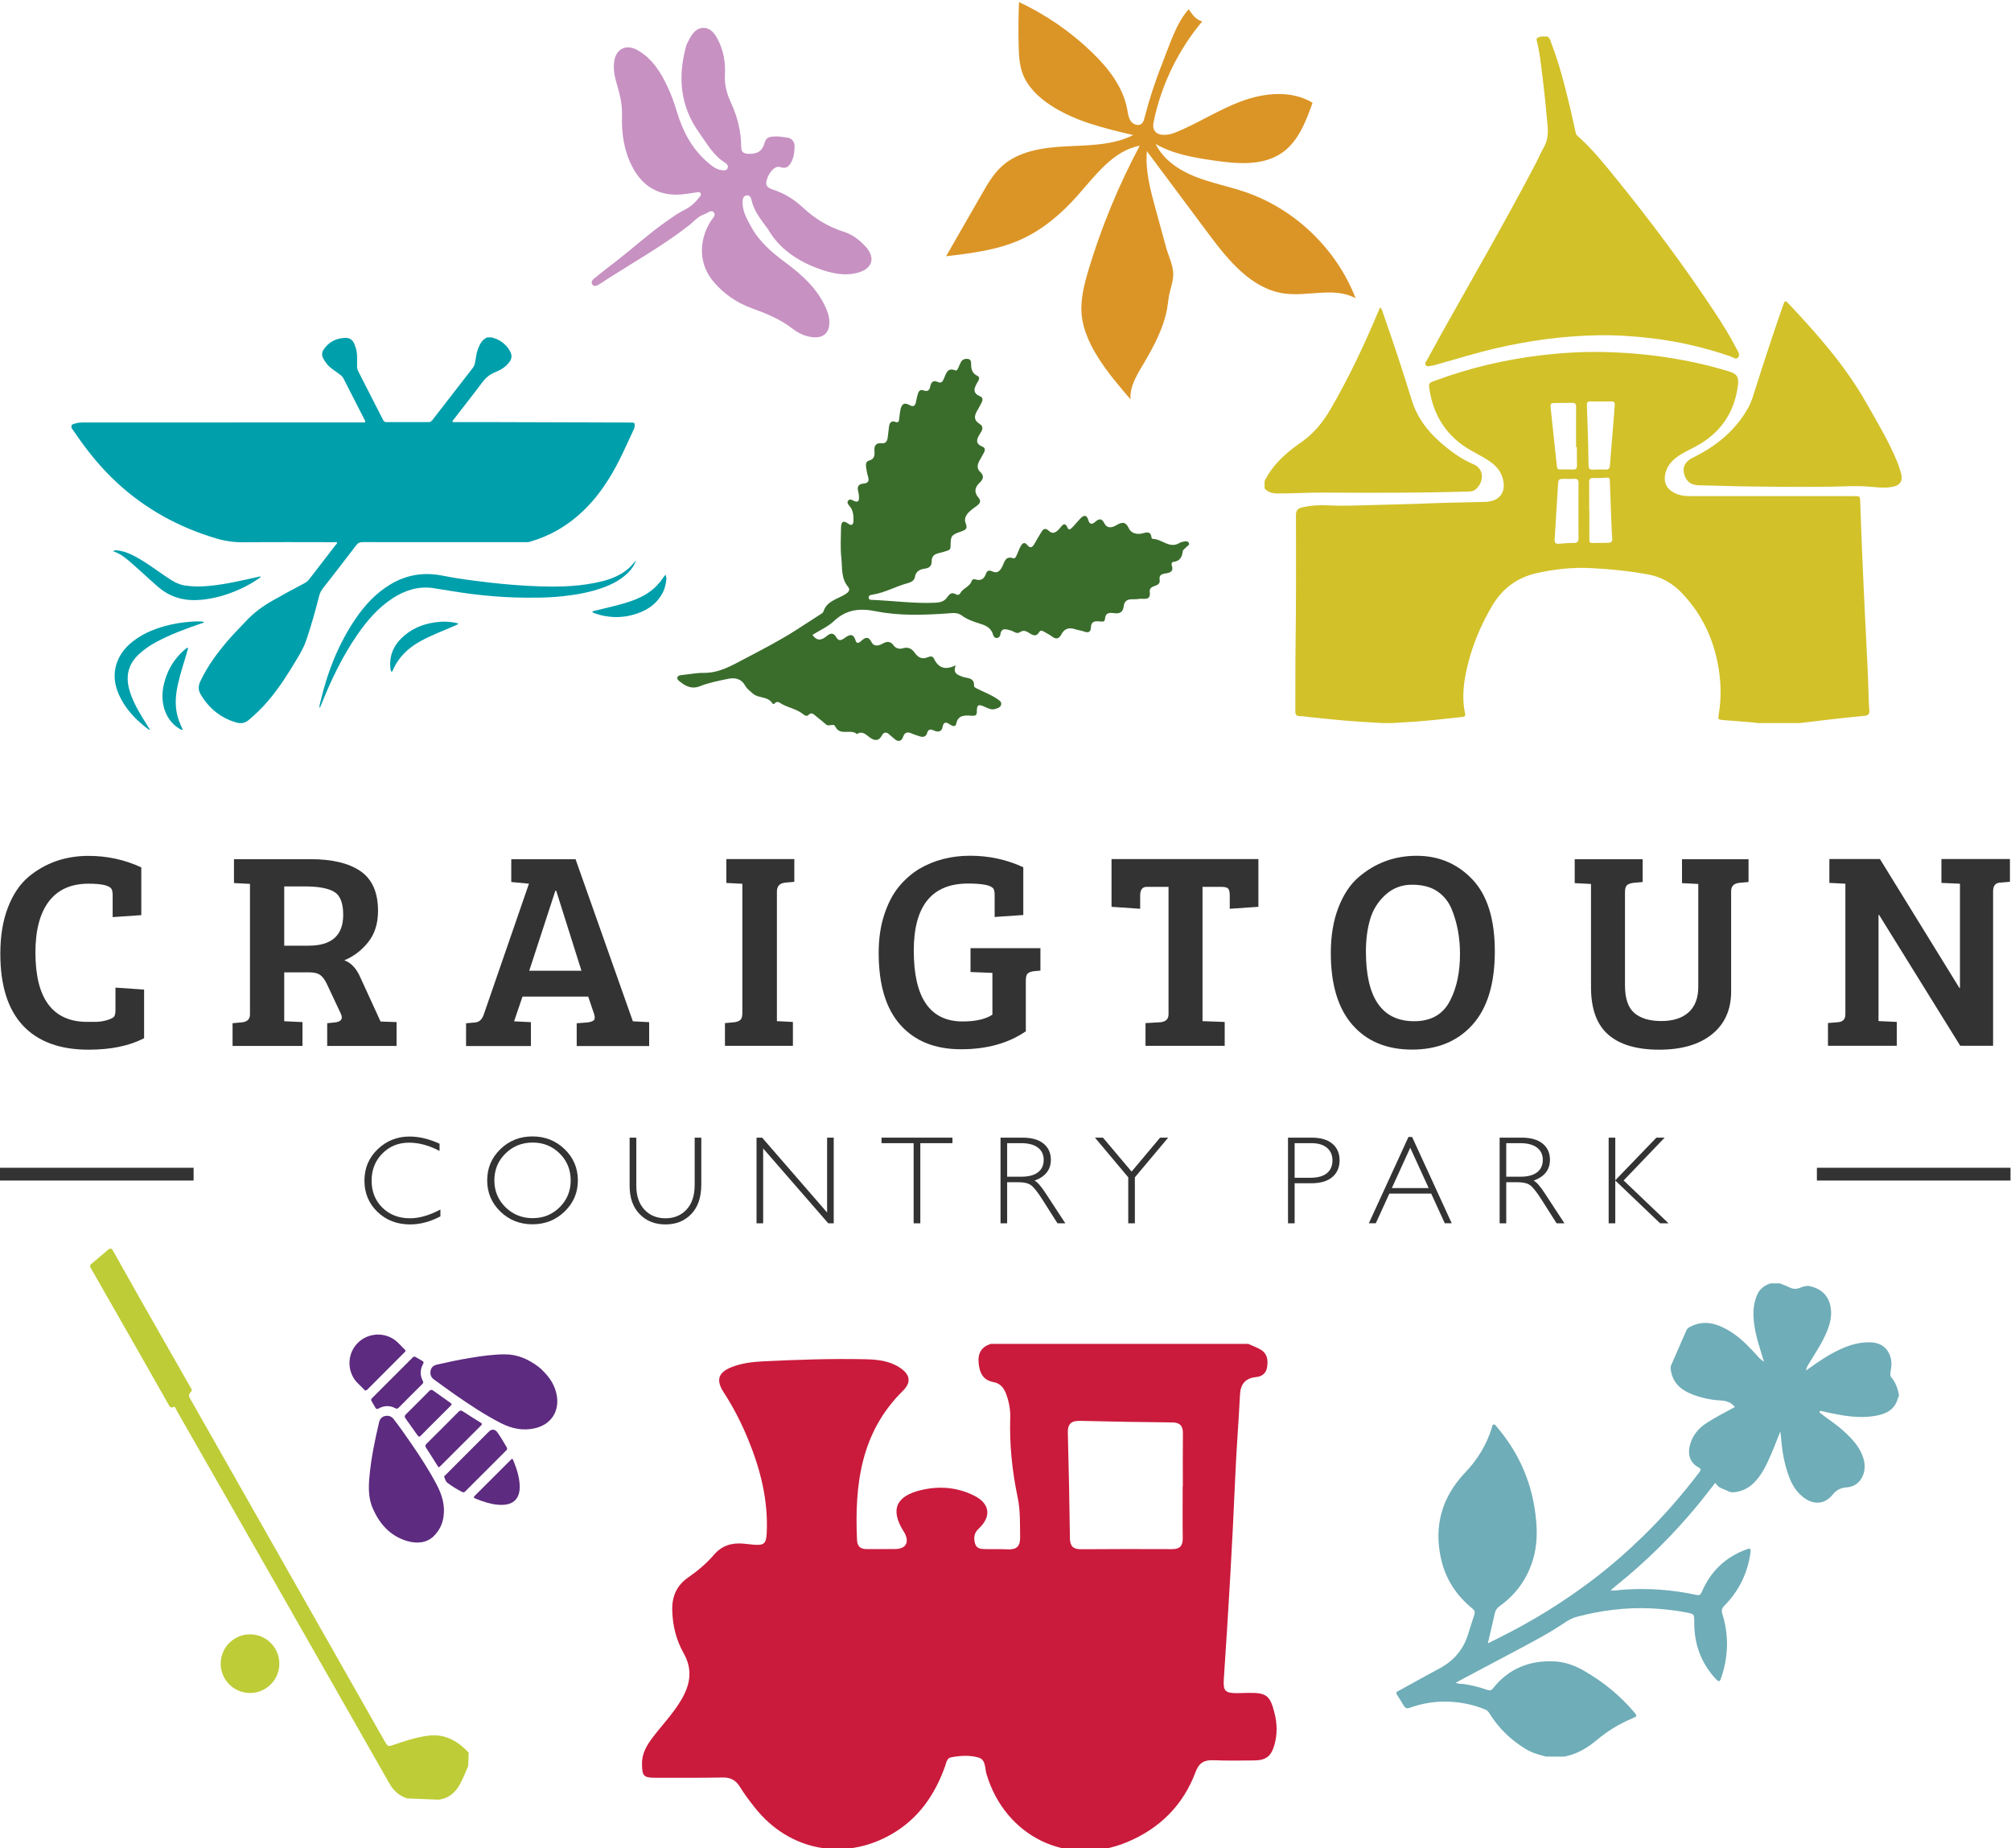 <?xml version="1.0" encoding="UTF-8" standalone="no"?>
<svg
   xmlns:dc="http://purl.org/dc/elements/1.1/"
   xmlns:cc="http://creativecommons.org/ns#"
   xmlns:rdf="http://www.w3.org/1999/02/22-rdf-syntax-ns#"
   xmlns:svg="http://www.w3.org/2000/svg"
   xmlns="http://www.w3.org/2000/svg"
   viewBox="0 0 240.695 221.189"
   height="221.189"
   width="240.695"
   xml:space="preserve"
   id="svg2"
   version="1.1"><defs
     id="defs6"><clipPath
       id="clipPath18"
       clipPathUnits="userSpaceOnUse"><path
         id="path16"
         d="M 0,810.521 H 882 V 0 H 0 Z" /></clipPath></defs><g
     transform="matrix(1.333,0,0,-1.333,0,1080.696)"
     id="g10"><g
       id="g14"
       clip-path="url(#clipPath18)"><g
         id="g20"
         transform="matrix(0.205,0,0,0.205,142.691,764.895)"><path
           d="m 0,0 h 0.086 c 0,-4.177 -0.002,-8.354 0.002,-12.53 0.001,-0.835 -0.082,-1.737 1.179,-1.718 2.411,0.037 4.823,0.051 7.233,0.112 1.247,0.032 1.746,0.705 1.617,1.962 -0.156,1.518 -0.245,3.045 -0.304,4.571 C 9.544,-0.732 9.285,6.139 9.055,13.012 9.021,14.02 8.806,14.49 7.619,14.381 5.69,14.204 3.739,14.17 1.802,14.226 0.389,14.266 -0.038,13.698 -0.021,12.353 0.035,8.236 0,4.118 0,0 m -4.681,-0.015 c 0,3.995 -0.05,7.991 0.028,11.985 0.028,1.477 -0.502,2 -1.944,1.896 -1.286,-0.092 -2.584,-0.018 -3.877,-0.018 -3.049,-0.001 -3.026,-0.003 -3.202,-3.134 -0.197,-3.515 -0.448,-7.026 -0.664,-10.539 -0.263,-4.276 -0.48,-8.554 -0.786,-12.826 -0.103,-1.451 0.364,-2.047 1.866,-1.916 2.161,0.187 4.334,0.352 6.501,0.341 1.641,-0.007 2.134,0.661 2.104,2.226 -0.075,3.993 -0.025,7.989 -0.026,11.985 m -0.683,27.8 c -0.126,-0.001 -0.252,-0.001 -0.377,-0.001 0,5.88 -0.026,11.759 0.019,17.639 0.01,1.321 -0.513,1.771 -1.781,1.733 -2.352,-0.069 -4.707,-0.052 -7.06,-0.065 -2.385,-0.014 -2.516,-0.142 -2.273,-2.514 0.329,-3.214 0.682,-6.427 1.027,-9.639 0.56,-5.199 1.141,-10.396 1.668,-15.598 0.106,-1.04 0.549,-1.421 1.578,-1.391 1.822,0.052 3.651,0.083 5.471,-0.009 1.461,-0.074 1.793,0.576 1.752,1.901 -0.082,2.646 -0.024,5.295 -0.024,7.944 M 5.112,47.76 c -1.528,0 -3.059,-0.042 -4.586,0.013 -1.153,0.043 -1.571,-0.44 -1.536,-1.568 0.082,-2.642 0.161,-5.283 0.271,-7.925 0.256,-6.164 0.386,-12.336 0.458,-18.506 0.017,-1.497 0.533,-1.963 1.956,-1.888 1.818,0.096 3.647,0.114 5.467,0.036 1.452,-0.061 1.872,0.514 1.965,1.94 0.348,5.272 0.86,10.533 1.289,15.8 0.287,3.511 0.525,7.026 0.809,10.538 0.092,1.133 -0.347,1.616 -1.506,1.573 C 8.172,47.717 6.642,47.76 5.112,47.76 M -90.459,-93.095 c -3.279,0.198 -6.558,0.396 -9.837,0.593 -7.338,0.439 -14.642,1.258 -21.951,2.007 -1.462,0.15 -2.924,0.433 -4.385,0.424 -1.663,-0.01 -2.085,0.725 -2.074,2.265 0.065,9.42 -0.037,18.842 0.098,28.261 0.273,19.189 0.232,38.379 0.184,57.569 -0.006,2.022 0.902,2.907 2.64,3.318 3.868,0.914 7.83,1.114 11.749,0.899 5.715,-0.312 11.405,-0.076 17.106,0.091 9.291,0.272 18.587,0.433 27.873,0.824 7.878,0.332 15.76,0.382 23.639,0.62 6.315,0.192 9.321,4.472 7.481,10.561 -1.072,3.549 -3.546,5.92 -6.549,7.799 -2.293,1.435 -4.691,2.702 -7.052,4.027 -10.589,5.939 -16.599,15.013 -18.435,26.937 -0.392,2.547 -0.247,2.739 2.127,3.624 15.29,5.698 31.062,9.408 47.255,11.304 8.711,1.02 17.468,1.538 26.236,1.379 18.795,-0.341 37.26,-2.984 55.291,-8.404 3.849,-1.157 4.722,-2.457 4.184,-6.477 -1.606,-12.018 -7.867,-20.822 -18.526,-26.52 -2.802,-1.497 -5.73,-2.769 -8.283,-4.697 -2.678,-2.021 -4.596,-4.545 -5.1,-7.961 -0.434,-2.946 0.501,-5.334 3.006,-7.002 2.338,-1.555 5.011,-2.045 7.743,-2.052 14.131,-0.035 28.262,-0.014 42.393,-0.013 9.951,0.001 19.901,0.003 29.852,-0.002 2.392,-0.001 2.424,-0.037 2.514,-2.481 0.269,-7.29 0.49,-14.581 0.808,-21.868 0.559,-12.749 1.133,-25.499 1.785,-38.244 0.405,-7.93 0.824,-15.857 1.04,-23.795 0.066,-2.469 0.122,-4.944 0.356,-7.399 0.165,-1.725 -0.599,-2.264 -2.144,-2.414 -4.797,-0.463 -9.591,-0.973 -14.382,-1.511 -4.667,-0.525 -9.329,-1.106 -13.993,-1.662 H 73.466 c -0.283,0.072 -0.563,0.186 -0.85,0.21 -4.686,0.382 -9.373,0.758 -14.061,1.123 -2.038,0.158 -2.163,0.276 -1.818,2.36 1.105,6.676 1.073,13.356 0.006,20.025 -2.023,12.655 -7.161,23.79 -16.062,33.144 -4.116,4.324 -8.892,7.134 -14.826,8.225 -8.175,1.504 -16.401,2.309 -24.689,2.763 -8.17,0.447 -16.185,-0.397 -24.145,-2.187 -8.719,-1.962 -15.149,-6.823 -19.664,-14.545 -4.611,-7.887 -8.154,-16.175 -10.392,-25.016 -1.831,-7.235 -2.919,-14.536 -1.302,-21.984 0.22,-1.013 -0.188,-1.324 -1.168,-1.435 -7.067,-0.803 -14.138,-1.566 -21.232,-2.081 -3.159,-0.229 -6.322,-0.403 -9.482,-0.602 z"
           style="fill:#d2c129;fill-opacity:1;fill-rule:nonzero;stroke:none"
           id="path22" /></g><g
         id="g24"
         transform="matrix(0.205,0,0,0.205,138.928,807.447)"><path
           d="m 0,0 c 1.19,-0.613 1.381,-1.867 1.789,-2.933 3.506,-9.138 5.914,-18.6 8.169,-28.104 0.841,-3.546 1.606,-7.11 2.403,-10.668 0.142,-0.63 0.243,-1.253 0.782,-1.726 6.356,-5.581 11.628,-12.156 16.932,-18.683 15.224,-18.739 29.656,-38.069 42.986,-58.209 3.54,-5.349 6.96,-10.781 9.871,-16.508 0.593,-1.169 1.688,-2.58 0.648,-3.734 -0.97,-1.076 -2.302,0.137 -3.397,0.513 -11.111,3.81 -22.48,6.464 -34.144,7.869 -7.95,0.958 -15.925,1.489 -23.932,1.341 -15.104,-0.279 -29.991,-2.276 -44.697,-5.714 -8.712,-2.036 -17.252,-4.682 -25.856,-7.105 -0.791,-0.223 -1.593,-0.449 -2.405,-0.545 -0.785,-0.091 -1.74,-0.527 -2.331,0.245 -0.614,0.802 0.108,1.571 0.482,2.259 2.246,4.137 4.509,8.265 6.807,12.373 13.736,24.545 27.847,48.882 40.879,73.816 1.227,2.346 2.27,4.792 3.57,7.095 1.773,3.141 1.85,6.434 1.543,9.911 -0.648,7.32 -1.387,14.628 -2.323,21.915 -0.628,4.893 -1.067,9.826 -2.356,14.607 -0.478,1.768 0.944,1.53 1.754,1.985 z"
           style="fill:#d2c129;fill-opacity:1;fill-rule:nonzero;stroke:none"
           id="path26" /></g><g
         id="g28"
         transform="matrix(0.205,0,0,0.205,170.743,767.678)"><path
           d="m 0,0 c -0.573,-2.362 -2.414,-2.93 -4.493,-3.293 -3.124,-0.545 -6.235,-0.124 -9.32,0.141 -4.062,0.35 -8.122,0.287 -12.165,0.126 -3.352,-0.134 -6.701,-0.134 -10.049,-0.157 -5.944,-0.042 -11.888,-0.056 -17.83,-0.001 -8.175,0.076 -16.352,0.124 -24.521,0.397 -3.467,0.116 -6.934,0.167 -10.401,0.241 -3.668,0.079 -5.91,1.945 -6.598,5.555 -0.544,2.858 0.942,5.101 4.05,6.621 10.103,4.94 18.539,11.765 24.128,21.736 1.598,2.851 2.401,5.999 3.384,9.076 3.791,11.878 7.659,23.73 11.782,35.497 0.935,2.669 1.002,2.711 2.954,0.631 12.38,-13.192 24.348,-26.745 33.347,-42.549 C -10.675,25.139 -5.338,16.369 -1.555,6.813 -0.908,5.182 -0.512,3.451 0,1.767 Z"
           style="fill:#d2c129;fill-opacity:1;fill-rule:nonzero;stroke:none"
           id="path30" /></g><g
         id="g32"
         transform="matrix(0.205,0,0,0.205,113.547,767.533)"><path
           d="m 0,0 c 3.531,7.22 9.381,12.408 15.777,16.809 5.729,3.94 9.821,9.03 13.218,14.881 7.932,13.659 14.647,27.913 20.754,42.463 0.247,0.587 0.503,1.17 0.801,1.864 0.863,-0.483 0.924,-1.295 1.159,-1.961 4.541,-12.869 8.805,-25.831 12.847,-38.864 2.7,-8.707 8.391,-15.118 15.312,-20.644 3.552,-2.837 7.331,-5.34 11.526,-7.133 5.501,-2.351 4.331,-8.578 0.804,-11.187 C 90.996,-4.662 89.505,-4.549 88.115,-4.59 67.293,-5.195 46.464,-5.154 25.638,-5.02 19.045,-4.978 12.472,-5.435 5.886,-5.418 3.645,-5.413 1.544,-5.023 0,-3.18 Z"
           style="fill:#d2c129;fill-opacity:1;fill-rule:nonzero;stroke:none"
           id="path34" /></g><g
         id="g36"
         transform="matrix(0.205,0,0,0.205,170.498,685.376)"><path
           d="m 0,0 c -0.152,-0.312 -0.36,-0.609 -0.449,-0.938 -1.451,-5.384 -5.758,-7.008 -10.533,-7.755 -6.367,-0.996 -12.649,0.024 -18.886,1.299 -1.263,0.258 -2.515,0.568 -3.768,0.871 -0.394,0.094 -0.854,0.262 -1.064,-0.178 -0.232,-0.485 0.316,-0.665 0.592,-0.888 3.018,-2.422 6.334,-4.46 9.222,-7.044 3.941,-3.525 7.702,-7.217 9.317,-12.473 0.776,-2.528 0.854,-5.106 -0.176,-7.583 -1.343,-3.229 -3.846,-5.006 -7.321,-5.24 -2.447,-0.164 -4.329,-1.171 -5.854,-3.064 -3.322,-4.123 -7.891,-4.739 -12.268,-1.727 -3.363,2.316 -5.425,5.577 -6.853,9.322 -2.087,5.47 -3.077,11.164 -3.532,16.972 -0.069,0.882 -0.199,1.759 -0.345,3.012 -1.52,-3.772 -2.825,-7.236 -4.308,-10.623 -1.872,-4.275 -3.865,-8.495 -7.257,-11.859 -2.304,-2.284 -5.035,-3.654 -8.238,-4.101 -1.103,-0.154 -2.17,-0.089 -3.176,0.472 -1.737,0.968 -3.903,1.157 -5.113,3.095 -0.552,0.883 -0.896,-0.14 -1.153,-0.46 -2.267,-2.824 -4.441,-5.723 -6.741,-8.518 -10.851,-13.183 -22.923,-25.132 -36.256,-35.804 -0.651,-0.521 -1.277,-1.072 -2.111,-1.775 2.019,-0.251 3.762,0.154 5.495,0.277 10.807,0.766 21.499,0.007 32.078,-2.284 1.284,-0.278 1.846,0.045 2.356,1.241 3.86,9.052 10.375,15.351 19.67,18.704 1.66,0.599 1.902,0.358 1.663,-1.43 -1.216,-9.068 -5.092,-16.829 -11.494,-23.33 -1.033,-1.049 -1.263,-2.093 -0.824,-3.492 2.916,-9.296 2.666,-18.559 -0.425,-27.77 -0.719,-2.143 -1.052,-2.209 -2.557,-0.578 -6.399,6.937 -9.341,15.193 -9.31,24.559 0.012,3.697 0.065,3.722 -3.582,4.429 -5.116,0.992 -10.279,1.524 -15.491,1.77 -10.947,0.517 -21.653,-0.898 -32.219,-3.652 -1.899,-0.495 -3.585,-1.347 -5.213,-2.45 -7.241,-4.905 -14.996,-8.929 -22.705,-13.026 -8.148,-4.33 -16.297,-8.655 -24.445,-12.983 -0.211,-0.113 -0.413,-0.244 -0.796,-0.472 1.258,-0.577 2.467,-0.395 3.596,-0.57 3.443,-0.536 6.813,-1.335 10.082,-2.524 1.125,-0.409 1.871,-0.303 2.682,0.718 6.815,8.58 15.891,12.217 26.663,11.754 4.779,-0.206 9.231,-1.85 13.355,-4.245 8.263,-4.797 15.599,-10.733 21.779,-18.052 1.342,-1.588 1.293,-1.782 -0.593,-2.566 -5.723,-2.383 -10.989,-5.546 -15.723,-9.531 -4.21,-3.545 -8.793,-6.26 -14.256,-7.31 h -8.039 c -3.128,0.786 -6.228,1.654 -9.01,3.363 -6.351,3.904 -11.622,8.913 -15.588,15.254 -0.501,0.801 -1.003,1.55 -1.955,1.95 -4.899,2.051 -10.016,3.142 -15.293,3.442 -6.109,0.348 -12.064,-0.54 -17.818,-2.629 -1.245,-0.451 -2.028,-0.215 -2.695,0.967 -0.972,1.724 -2.089,3.367 -3.143,5.045 v 0.892 c 4.169,2.296 8.335,4.596 12.508,6.884 2.305,1.264 4.636,2.48 6.929,3.764 5.743,3.216 9.72,7.921 11.777,14.192 0.974,2.967 1.811,5.981 2.833,8.931 0.428,1.236 0.186,1.965 -0.825,2.784 -6.888,5.584 -11.583,12.669 -13.609,21.302 -3.425,14.588 0.149,27.402 10.474,38.254 5.4,5.676 9.373,12.141 11.668,19.635 0.154,0.499 0.1,1.214 0.719,1.378 0.704,0.188 1.02,-0.503 1.388,-0.934 9.001,-10.558 14.702,-22.624 16.721,-36.402 0.956,-6.521 1.324,-13.017 -0.208,-19.498 -2.24,-9.472 -7.348,-17.037 -15.239,-22.712 -1.114,-0.801 -1.787,-1.745 -2.085,-3.095 -0.945,-4.299 -1.975,-8.578 -3.053,-13.209 1.867,0.938 3.474,1.752 5.087,2.554 14.382,7.16 28.005,15.55 40.801,25.268 7.79,5.917 15.147,12.336 22.153,19.17 8.896,8.678 17.033,18.01 24.546,27.9 0.789,1.04 0.952,1.533 -0.416,2.262 -3.383,1.803 -4.714,5.304 -3.743,9.321 1.072,4.43 3.716,7.715 7.51,10.135 3.516,2.243 7.199,4.194 10.872,6.159 0.434,0.233 0.869,0.459 1.378,0.727 -1.591,2.096 -3.695,2.752 -6.173,2.891 -4.632,0.257 -9.135,1.244 -13.416,3.066 -4.701,2 -7.837,5.298 -8.491,10.585 -0.083,0.671 -0.038,1.265 0.23,1.876 2.209,5.041 4.418,10.083 6.601,15.136 0.319,0.741 0.864,1.171 1.535,1.536 4.169,2.267 8.448,2.273 12.769,0.55 4.539,-1.811 8.4,-4.653 11.871,-8.048 1.771,-1.735 3.512,-3.499 5.116,-5.398 0.757,-0.895 1.677,-1.653 2.751,-2.392 -0.437,1.423 -0.861,2.849 -1.314,4.267 -1.588,4.966 -2.989,9.976 -3.283,15.215 -0.196,3.506 0.222,6.942 1.711,10.16 1.129,2.44 3.162,3.883 5.662,4.726 h 4.167 c 1.374,-0.566 2.784,-1.056 4.108,-1.718 1.517,-0.757 2.977,-0.916 4.57,-0.26 1.478,0.609 3.122,1.11 4.64,0.733 4.555,-1.13 7.775,-3.78 8.8,-8.615 0.85,-4.019 -0.094,-7.781 -1.618,-11.445 -1.953,-4.692 -4.802,-8.891 -7.405,-13.224 -0.621,-1.035 -1.408,-1.998 -1.668,-3.607 0.712,0.485 1.156,0.77 1.58,1.079 4.175,3.043 8.482,5.873 13.171,8.074 4.314,2.026 8.791,3.351 13.625,3.162 4.896,-0.193 8.062,-2.968 8.923,-7.747 0.318,-1.763 0.006,-3.459 -0.273,-5.163 C -3.804,9.767 -3.859,8.858 -3.231,8.145 -1.394,6.054 -0.614,3.516 0,0.893 Z"
           style="fill:#6fadb8;fill-opacity:1;fill-rule:nonzero;stroke:none"
           id="path38" /></g><g
         id="g40"
         transform="matrix(0.205,0,0,0.205,44.131,780.431)"><path
           d="m 0,0 c 2.631,-0.589 4.847,-1.884 6.635,-3.905 0.187,-0.212 0.368,-0.429 0.536,-0.656 2.318,-3.121 2.104,-5.073 -0.712,-7.757 -1.445,-1.378 -3.182,-2.232 -4.976,-2.955 -2.336,-0.943 -4.079,-2.463 -5.587,-4.481 -4.081,-5.458 -8.311,-10.805 -12.48,-16.196 -0.108,-0.139 -0.212,-0.282 -0.321,-0.422 -0.348,-0.445 -0.291,-0.701 0.324,-0.703 0.283,0 0.565,-0.004 0.848,-0.004 5.403,0 10.807,0.013 16.211,-0.002 19.422,-0.054 38.845,-0.117 58.267,-0.179 0.988,-0.003 1.977,-0.039 2.966,-0.031 0.705,0.007 1.042,-0.291 1.03,-1.012 -0.01,-0.57 -0.036,-1.128 -0.281,-1.655 -3.45,-7.428 -6.689,-14.964 -11.042,-21.935 -5.755,-9.215 -12.944,-17.01 -22.459,-22.47 -3.845,-2.207 -7.92,-3.879 -12.174,-5.122 -0.658,-0.192 -1.327,-0.171 -1.997,-0.171 -23.735,0 -47.469,-0.009 -71.203,0.025 -1.247,0.002 -2.046,-0.339 -2.826,-1.365 -4.789,-6.295 -9.656,-12.53 -14.512,-18.775 -0.766,-0.985 -1.361,-2 -1.681,-3.246 -1.675,-6.529 -3.474,-13.023 -5.629,-19.418 -0.958,-2.842 -2.384,-5.416 -3.905,-7.966 -3.837,-6.436 -7.813,-12.776 -12.668,-18.514 -2.676,-3.162 -5.621,-6.05 -8.805,-8.7 -1.621,-1.35 -3.452,-1.563 -5.381,-0.998 -6.835,2 -11.961,6.209 -15.56,12.298 -1.065,1.802 -1.121,3.639 -0.181,5.647 3.146,6.724 7.507,12.601 12.317,18.181 2.398,2.783 5.028,5.353 7.515,8.053 3.414,3.707 7.376,6.638 11.737,9.122 4.665,2.659 9.372,5.233 14.127,7.722 0.838,0.439 1.506,1.024 2.075,1.763 3.837,4.979 7.686,9.949 11.518,14.931 0.245,0.319 0.785,0.62 0.595,1.031 -0.193,0.419 -0.767,0.2 -1.169,0.201 -13.28,0.01 -26.561,0.088 -39.839,-0.039 -4.155,-0.04 -8.118,0.554 -12.075,1.738 -16.195,4.845 -30.651,12.743 -43.118,24.216 -7.004,6.446 -12.97,13.762 -18.313,21.611 -0.575,0.844 -1.175,1.672 -1.763,2.507 v 1.272 c 1.52,0.866 3.19,1.105 4.898,1.113 3.779,0.02 7.557,0.008 11.335,0.008 36.973,0.004 73.946,0.009 110.918,0.013 0.247,0 0.495,0.015 0.742,-0.002 0.875,-0.06 0.943,0.256 0.568,0.986 -3.084,5.996 -6.148,12.003 -9.2,18.015 -0.393,0.775 -0.888,1.415 -1.612,1.914 -1.104,0.761 -2.136,1.628 -3.251,2.371 -1.816,1.209 -3.106,2.834 -4.123,4.74 -0.729,1.365 -0.675,2.623 0.162,3.889 2.196,3.316 5.371,4.903 9.257,5.123 2.058,0.117 3.507,-0.847 4.258,-2.812 0.404,-1.057 0.769,-2.121 0.955,-3.242 0.344,-2.071 0.127,-4.158 0.16,-6.236 0.014,-0.87 0.174,-1.652 0.575,-2.433 3.631,-7.064 7.248,-14.136 10.837,-21.221 0.355,-0.7 0.788,-0.961 1.56,-0.958 6.074,0.024 12.148,0.023 18.222,0 0.78,-0.003 1.299,0.244 1.783,0.871 5.907,7.662 11.835,15.306 17.77,22.946 0.472,0.606 0.715,1.272 0.877,2.009 0.454,2.065 0.59,4.214 1.343,6.195 0.792,2.082 1.746,4.119 4.014,5.07 z"
           style="fill:#009fac;fill-opacity:1;fill-rule:nonzero;stroke:none"
           id="path42" /></g><g
         id="g44"
         transform="matrix(0.205,0,0,0.205,13.377,745.209)"><path
           d="m 0,0 c -4.931,3.652 -9.232,7.883 -12.17,13.349 -2.731,5.082 -3.825,10.369 -1.883,15.999 1.346,3.901 3.88,6.939 7.088,9.432 4.866,3.782 10.49,5.881 16.428,7.256 3.759,0.871 7.577,1.257 11.421,1.436 1.079,0.05 2.152,-0.012 3.269,-0.258 -0.338,-0.493 -0.834,-0.5 -1.245,-0.641 C 16.199,44.257 9.528,41.847 3.257,38.47 0.356,36.908 -2.363,35.085 -4.737,32.774 -9.044,28.582 -10.227,23.58 -8.691,17.837 -7.436,13.139 -5.089,8.964 -2.571,4.865 -1.575,3.243 -0.575,1.622 0.424,0 Z"
           style="fill:#009fac;fill-opacity:1;fill-rule:nonzero;stroke:none"
           id="path46" /></g><g
         id="g48"
         transform="matrix(0.205,0,0,0.205,16.284,745.209)"><path
           d="m 0,0 c -6.553,3.297 -9.481,11.163 -7.835,19.143 1.31,6.355 4.373,11.728 9.321,15.981 0.294,0.252 0.61,0.481 0.929,0.7 0.107,0.074 0.258,0.085 0.403,0.128 C 3.04,35.481 2.787,35.099 2.678,34.711 1.281,29.754 -0.431,24.887 -1.533,19.844 -2.722,14.407 -3.009,9.008 -0.949,3.698 -0.464,2.448 0.105,1.232 0.636,0 Z"
           style="fill:#009fac;fill-opacity:1;fill-rule:nonzero;stroke:none"
           id="path50" /></g><g
         id="g52"
         transform="matrix(0.205,0,0,0.205,59.834,758.742)"><path
           d="m 0,0 c -0.236,-2.223 -0.705,-4.374 -1.804,-6.357 -2.108,-3.805 -5.291,-6.419 -9.233,-8.065 -6.572,-2.746 -13.282,-2.948 -20.052,-0.699 -0.399,0.133 -0.78,0.324 -1.161,0.506 -0.081,0.038 -0.123,0.155 -0.224,0.29 0.552,0.391 1.191,0.443 1.782,0.594 4.646,1.188 9.354,2.138 13.919,3.631 4.255,1.392 8.302,3.185 11.637,6.292 1.296,1.207 2.435,2.547 3.463,3.988 0.384,0.539 0.69,1.147 1.284,1.615 C 0.032,1.399 -0.268,0.819 0,0.424 Z"
           style="fill:#009fac;fill-opacity:1;fill-rule:nonzero;stroke:none"
           id="path54" /></g><g
         id="g56"
         transform="matrix(0.205,0,0,0.205,57.106,760.427)"><path
           d="m 0,0 c -0.76,-2.365 -2.199,-4.283 -3.995,-5.951 -2.949,-2.739 -6.447,-4.55 -10.184,-5.935 -5.73,-2.125 -11.691,-3.176 -17.743,-3.844 -6.932,-0.767 -13.888,-0.757 -20.836,-0.565 -6.557,0.181 -13.094,0.747 -19.609,1.568 -5.496,0.694 -10.94,1.707 -16.413,2.524 -6.459,0.964 -12.365,-0.913 -17.783,-4.424 -6.403,-4.148 -11.242,-9.828 -15.524,-16.027 -6.601,-9.554 -11.55,-19.968 -15.837,-30.72 -0.19,-0.478 -0.387,-0.954 -0.672,-1.402 -0.169,0.932 0.134,1.791 0.336,2.649 3.085,13.099 7.888,25.479 15.519,36.65 4.065,5.952 8.921,11.144 15.143,14.891 7.115,4.284 14.749,5.475 22.921,3.832 6.498,-1.307 13.085,-2.122 19.67,-2.906 7.674,-0.913 15.365,-1.54 23.094,-1.772 9.095,-0.273 18.136,-0.008 27.012,2.22 4.284,1.075 8.316,2.727 11.702,5.688 C -1.998,-2.474 -1.054,-1.208 0,0"
           style="fill:#009fac;fill-opacity:1;fill-rule:nonzero;stroke:none"
           id="path58" /></g><g
         id="g60"
         transform="matrix(0.205,0,0,0.205,23.432,758.935)"><path
           d="m 0,0 c -2.987,-2.25 -6.135,-3.981 -9.422,-5.457 -5.38,-2.417 -10.98,-4.066 -16.875,-4.592 -6.977,-0.623 -13.263,0.929 -18.704,5.622 -3.932,3.391 -7.68,6.98 -11.6,10.379 -2.376,2.06 -4.751,4.131 -7.817,5.147 -0.101,0.033 -0.198,0.077 -0.45,0.176 1.04,0.523 1.873,0.358 2.683,0.232 3.347,-0.517 6.285,-2.053 9.157,-3.736 3.781,-2.218 7.284,-4.853 10.911,-7.301 2.72,-1.835 5.405,-3.726 8.783,-4.244 3.514,-0.54 7.025,-0.519 10.544,-0.188 7.361,0.693 14.533,2.414 21.728,4.009 C -0.762,0.114 -0.466,0.282 0,0"
           style="fill:#009fac;fill-opacity:1;fill-rule:nonzero;stroke:none"
           id="path62" /></g><g
         id="g64"
         transform="matrix(0.205,0,0,0.205,41.169,754.738)"><path
           d="m 0,0 c -0.755,-0.648 -1.54,-0.87 -2.265,-1.183 -4.789,-2.07 -9.671,-3.923 -14.267,-6.431 -5.428,-2.962 -9.711,-6.985 -12.201,-12.743 -0.098,-0.226 -0.223,-0.439 -0.349,-0.651 -0.03,-0.052 -0.111,-0.074 -0.227,-0.146 -0.482,0.692 -0.52,1.488 -0.573,2.278 -0.391,5.725 2.023,10.21 6.287,13.775 4.423,3.699 9.643,5.423 15.347,5.895 2.417,0.2 4.781,0.024 7.14,-0.452 C -0.779,0.276 -0.462,0.145 0,0"
           style="fill:#009fac;fill-opacity:1;fill-rule:nonzero;stroke:none"
           id="path66" /></g><g
         id="g68"
         transform="matrix(0.205,0,0,0.205,10.014,730.912)"><path
           d="m 0,0 c -0.903,1.557 -4.265,2.337 -10.086,2.337 -7.626,0 -13.407,-2.583 -17.343,-7.749 -3.936,-5.166 -5.904,-12.629 -5.904,-22.386 0,-20.254 7.584,-30.381 22.755,-30.381 h 3.26 c 1.925,0 3.751,0.265 5.473,0.8 1.722,0.532 2.746,1.086 3.075,1.661 0.327,0.572 0.492,1.475 0.492,2.705 v 9.84 l 12.546,-0.861 v -21.279 c -6.396,-3.363 -14.514,-5.043 -24.354,-5.043 -12.546,0 -22.121,3.524 -28.721,10.578 -6.601,7.052 -9.901,17.547 -9.901,31.487 0,7.708 1.107,14.433 3.321,20.173 2.214,5.739 5.206,10.209 8.979,13.407 7.38,6.15 16.154,9.225 26.322,9.225 8.199,0 15.907,-1.681 23.124,-5.043 v -20.91 L 0.492,-12.3 v 9.594 C 0.492,-1.476 0.327,-0.575 0,0"
           style="fill:#333333;fill-opacity:1;fill-rule:nonzero;stroke:none"
           id="path70" /></g><g
         id="g72"
         transform="matrix(0.205,0,0,0.205,25.521,725.826)"><path
           d="m 0,0 h 10.701 c 10.086,0 15.129,4.508 15.129,13.529 0,5.166 -1.333,8.528 -3.997,10.086 -2.666,1.557 -6.95,2.337 -12.854,2.337 H 0 Z m -22.632,-43.912 v 9.963 l 4.059,0.369 c 2.378,0.246 3.567,1.394 3.567,3.444 V 27.06 l -7.011,0.368 v 10.455 h 33.579 c 9.512,0 16.809,-1.764 21.894,-5.289 5.084,-3.526 7.626,-9.307 7.626,-17.343 0,-5.577 -1.457,-10.168 -4.366,-13.775 -2.912,-3.61 -6.377,-6.234 -10.394,-7.872 2.952,-1.067 5.289,-3.567 7.011,-7.503 l 8.856,-19.312 7.011,-0.246 V -43.912 H 18.819 v 9.963 l 3.567,0.369 c 1.885,0.246 2.829,0.984 2.829,2.215 0,0.492 -0.165,1.064 -0.492,1.721 l -5.781,12.3 c -0.903,2.049 -1.906,3.506 -3.013,4.367 -1.107,0.861 -2.687,1.291 -4.736,1.291 H 0 v -21.402 l 7.995,-0.369 v -10.455 z"
           style="fill:#333333;fill-opacity:1;fill-rule:nonzero;stroke:none"
           id="path74" /></g><g
         id="g76"
         transform="matrix(0.205,0,0,0.205,49.865,730.761)"><path
           d="M 0,0 -11.439,-35.055 H 11.439 L 0.369,0 Z m -31.365,-54.243 19.802,57.318 -7.748,0.738 v 9.963 H 8.855 l 25.092,-70.971 h 0.123 l 7.012,-0.369 V -68.02 H 9.348 v 9.963 l 4.673,0.369 c 1.395,0.165 2.338,0.493 2.831,0.985 0.492,0.492 0.531,1.393 0.123,2.706 l -2.584,7.626 h -28.782 l -3.689,-10.824 7.379,-0.369 V -68.02 h -28.413 v 9.963 l 4.059,0.369 c 1.722,0.165 2.952,1.311 3.69,3.445"
           style="fill:#333333;fill-opacity:1;fill-rule:nonzero;stroke:none"
           id="path78" /></g><g
         id="g80"
         transform="matrix(0.205,0,0,0.205,66.656,719.784)"><path
           d="m 0,0 v 56.58 l -7.011,0.369 v 10.455 h 29.767 v -9.963 l -4.06,-0.369 C 16.317,56.826 15.13,55.513 15.13,53.136 V -3.567 l 7.011,-0.37 V -14.392 H -7.626 v 9.963 l 4.06,0.369 c 1.229,0.164 2.13,0.512 2.706,1.046 C -0.288,-2.481 0,-1.476 0,0"
           style="fill:#333333;fill-opacity:1;fill-rule:nonzero;stroke:none"
           id="path82" /></g><g
         id="g84"
         transform="matrix(0.205,0,0,0.205,92.108,722.705)"><path
           d="m 0,0 v -22.264 c -7.626,-5.248 -17.097,-7.872 -28.413,-7.872 -11.316,0 -20.152,3.546 -26.507,10.64 -6.355,7.092 -9.532,17.607 -9.532,31.549 0,6.15 0.8,11.685 2.398,16.605 1.6,4.92 3.691,8.979 6.274,12.177 2.583,3.198 5.596,5.862 9.04,7.996 6.559,3.853 14.001,5.78 22.324,5.78 8.322,0 16.093,-1.681 23.309,-5.043 v -20.91 l -12.546,-0.861 v 9.594 c 0,1.23 -0.165,2.131 -0.493,2.706 -0.903,1.557 -4.632,2.338 -11.192,2.338 -15.827,0 -23.739,-9.8 -23.739,-29.398 0,-20.664 7.134,-30.996 21.402,-30.996 5.658,0 10.003,0.984 13.038,2.952 V 3.32 h -0.123 l -9.471,0.369 V 14.145 H 6.396 V 4.305 L 3.567,4.059 C 2.254,3.893 1.332,3.545 0.8,3.013 0.266,2.479 0,1.475 0,0"
           style="fill:#333333;fill-opacity:1;fill-rule:nonzero;stroke:none"
           id="path86" /></g><g
         id="g88"
         transform="matrix(0.205,0,0,0.205,104.922,719.658)"><path
           d="m 0,0 v 55.842 h -9.595 c -1.886,0 -2.829,-1.272 -2.829,-3.813 v -5.781 l -12.546,0.861 v 20.91 H 39.359 V 47.109 L 26.813,46.248 v 5.781 c 0,1.393 -0.206,2.377 -0.615,2.952 -0.411,0.573 -1.394,0.861 -2.952,0.861 H 14.883 V -2.952 L 24.6,-3.321 v -10.455 h -34.687 v 9.963 l 6.52,0.369 C -1.19,-3.198 0,-2.05 0,0"
           style="fill:#333333;fill-opacity:1;fill-rule:nonzero;stroke:none"
           id="path90" /></g><g
         id="g92"
         transform="matrix(0.205,0,0,0.205,122.645,725.298)"><path
           d="m 0,0 c 0,-20.337 7.052,-30.504 21.156,-30.504 7.543,0 12.832,3.115 15.867,9.348 2.787,5.493 4.182,12.218 4.182,20.173 0,7.133 -1.23,13.693 -3.69,19.679 -1.395,3.279 -3.505,5.862 -6.334,7.749 -2.829,1.886 -6.5,2.829 -11.009,2.829 -4.511,0 -8.385,-1.476 -11.623,-4.428 C 5.309,21.895 3.075,18.327 1.845,14.146 0.615,9.963 0,5.247 0,0 m 22.201,41.943 c 9.718,0 17.855,-3.443 24.416,-10.332 6.56,-6.888 9.84,-17.404 9.84,-31.549 0,-14.145 -3.26,-24.846 -9.778,-32.103 -6.52,-7.258 -15.335,-10.886 -26.446,-10.886 -11.112,0 -19.824,3.608 -26.137,10.824 -6.315,7.215 -9.471,17.712 -9.471,31.488 0,7.544 1.107,14.165 3.321,19.865 2.214,5.698 5.123,10.105 8.733,13.222 7.298,6.314 15.805,9.471 25.522,9.471"
           style="fill:#333333;fill-opacity:1;fill-rule:nonzero;stroke:none"
           id="path94" /></g><g
         id="g96"
         transform="matrix(0.205,0,0,0.205,145.906,730.635)"><path
           d="m 0,0 v -40.836 c 0,-5.74 1.373,-9.778 4.121,-12.115 2.746,-2.337 6.682,-3.506 11.808,-3.506 5.124,0 9.102,1.27 11.93,3.812 2.829,2.541 4.245,6.274 4.245,11.194 V 3.567 L 24.97,3.936 V 14.391 H 54.12 V 4.428 L 50.062,4.059 C 47.682,3.813 46.494,2.583 46.494,0.369 v -43.911 c 0,-7.954 -2.788,-14.187 -8.364,-18.696 -5.577,-4.51 -13.283,-6.765 -23.124,-6.765 -9.84,0 -17.281,2.192 -22.324,6.581 -5.043,4.385 -7.565,11.335 -7.565,20.848 V 3.567 l -7.134,0.369 V 14.391 H 7.749 V 4.428 L 3.69,4.059 C 2.378,3.894 1.434,3.546 0.861,3.014 0.287,2.479 0,1.476 0,0"
           style="fill:#333333;fill-opacity:1;fill-rule:nonzero;stroke:none"
           id="path98" /></g><g
         id="g100"
         transform="matrix(0.205,0,0,0.205,164.132,716.839)"><path
           d="m 0,0 v 9.963 l 4.429,0.369 c 2.131,0.164 3.197,1.311 3.197,3.444 V 70.972 L 0.615,71.34 V 81.795 H 22.756 L 57.564,25.338 h 0.247 v 45.634 l -8.119,0.368 v 10.455 h 30.012 v -9.962 l -4.428,-0.37 C 73.309,71.298 72.324,70.028 72.324,67.65 V 0 H 57.934 L 22.387,57.318 H 22.141 V 10.824 l 7.995,-0.369 V 0 Z"
           style="fill:#333333;fill-opacity:1;fill-rule:nonzero;stroke:none"
           id="path102" /></g><g
         id="g104"
         transform="matrix(0.205,0,0,0.205,39.467,708.048)"><path
           d="m 0,0 v -3.169 c -4.548,2.417 -9.006,3.625 -13.374,3.625 -4.655,0 -8.549,-1.584 -11.682,-4.753 -3.133,-3.169 -4.7,-7.126 -4.7,-11.87 0,-4.799 1.575,-8.746 4.727,-11.844 3.151,-3.097 7.17,-4.645 12.058,-4.645 4.082,0 8.531,1.28 13.347,3.841 v -3.008 c -4.44,-2.346 -8.872,-3.519 -13.293,-3.519 -5.712,0 -10.47,1.831 -14.274,5.492 -3.805,3.662 -5.707,8.222 -5.707,13.683 0,5.496 1.942,10.088 5.828,13.777 3.884,3.688 8.513,5.532 13.884,5.532 C -8.961,3.142 -4.565,2.095 0,0"
           style="fill:#333333;fill-opacity:1;fill-rule:nonzero;stroke:none"
           id="path106" /></g><g
         id="g108"
         transform="matrix(0.205,0,0,0.205,47.829,701.364)"><path
           d="m 0,0 c 4.673,0 8.616,1.598 11.83,4.794 3.214,3.195 4.82,7.111 4.82,11.749 0,4.655 -1.606,8.58 -4.82,11.776 -3.214,3.196 -7.157,4.793 -11.83,4.793 -4.691,0 -8.661,-1.597 -11.91,-4.793 -3.25,-3.196 -4.875,-7.121 -4.875,-11.776 0,-4.638 1.625,-8.554 4.875,-11.749 C -8.661,1.598 -4.691,0 0,0 m -0.107,35.798 c 5.549,0 10.254,-1.866 14.112,-5.599 3.858,-3.733 5.787,-8.285 5.787,-13.656 0,-5.354 -1.929,-9.897 -5.787,-13.629 -3.858,-3.733 -8.563,-5.6 -14.112,-5.6 -5.533,0 -10.219,1.867 -14.059,5.6 -3.841,3.732 -5.761,8.275 -5.761,13.629 0,5.371 1.92,9.923 5.761,13.656 3.84,3.733 8.526,5.599 14.059,5.599"
           style="fill:#333333;fill-opacity:1;fill-rule:nonzero;stroke:none"
           id="path110" /></g><g
         id="g112"
         transform="matrix(0.205,0,0,0.205,62.375,708.592)"><path
           d="m 0,0 h 2.9 v -20.465 c 0,-5.603 -1.459,-9.928 -4.377,-12.971 -2.919,-3.043 -6.696,-4.565 -11.334,-4.565 -4.619,0 -8.387,1.504 -11.305,4.512 -2.918,3.008 -4.378,7.126 -4.378,12.353 V 0 h 2.928 v -21.028 c 0,-4.476 1.185,-7.976 3.558,-10.501 2.372,-2.524 5.438,-3.786 9.197,-3.786 3.796,0 6.88,1.275 9.252,3.827 2.372,2.551 3.559,6.172 3.559,10.863 z"
           style="fill:#333333;fill-opacity:1;fill-rule:nonzero;stroke:none"
           id="path114" /></g><g
         id="g116"
         transform="matrix(0.205,0,0,0.205,74.86,708.592)"><path
           d="M 0,0 V -37.518 H -2.387 L -30.91,-4.727 v -32.791 h -2.901 V 0 h 2.457 L -2.9,-32.791 V 0 Z"
           style="fill:#333333;fill-opacity:1;fill-rule:nonzero;stroke:none"
           id="path118" /></g><g
         id="g120"
         transform="matrix(0.205,0,0,0.205,85.52,708.592)"><path
           d="m 0,0 v -2.418 h -14.072 v -35.1 H -17 v 35.1 H -31.072 V 0 Z"
           style="fill:#333333;fill-opacity:1;fill-rule:nonzero;stroke:none"
           id="path122" /></g><g
         id="g124"
         transform="matrix(0.205,0,0,0.205,90.431,708.097)"><path
           d="m 0,0 v -14.689 h 6.23 c 3.169,0 5.59,0.64 7.265,1.919 1.674,1.281 2.511,3.093 2.511,5.439 0,2.31 -0.851,4.108 -2.552,5.397 C 11.754,-0.645 9.31,0 6.123,0 Z m -2.9,2.418 h 9.614 c 4.028,0 7.107,-0.873 9.238,-2.619 2.131,-1.745 3.195,-4.105 3.195,-7.076 0,-4.333 -2.38,-7.377 -7.142,-9.131 1.234,-0.591 2.9,-2.498 4.994,-5.721 L 25.485,-35.1 h -3.432 l -6.535,10.283 c -2.184,3.438 -3.884,5.583 -5.101,6.434 -1.218,0.852 -2.999,1.277 -5.343,1.277 H 0 V -35.1 h -2.9 z"
           style="fill:#333333;fill-opacity:1;fill-rule:nonzero;stroke:none"
           id="path126" /></g><g
         id="g128"
         transform="matrix(0.205,0,0,0.205,104.889,708.592)"><path
           d="m 0,0 -14.583,-17.376 v -20.142 h -2.9 v 20.142 L -32.065,0 h 3.505 L -16.015,-14.863 -3.541,0 Z"
           style="fill:#333333;fill-opacity:1;fill-rule:nonzero;stroke:none"
           id="path130" /></g><g
         id="g132"
         transform="matrix(0.205,0,0,0.205,116.244,708.097)"><path
           d="m 0,0 v -15.146 h 6.982 c 3.133,0 5.515,0.662 7.144,1.988 1.629,1.324 2.444,3.195 2.444,5.612 0,2.31 -0.797,4.145 -2.39,5.505 C 12.586,-0.68 10.304,0 7.332,0 Z M -2.9,2.418 H 7.439 c 3.957,0 6.987,-0.887 9.09,-2.659 2.104,-1.773 3.157,-4.19 3.157,-7.251 0,-3.098 -1.062,-5.551 -3.183,-7.359 -2.122,-1.808 -5.232,-2.711 -9.333,-2.711 H 0 V -35.1 h -2.9 z"
           style="fill:#333333;fill-opacity:1;fill-rule:nonzero;stroke:none"
           id="path134" /></g><g
         id="g136"
         transform="matrix(0.205,0,0,0.205,128.281,704.063)"><path
           d="M 0,0 -8.084,17.67 -16.141,0 Z M -7.262,22.396 10.083,-15.389 H 7.04 L 1.105,-2.418 h -18.347 l -5.913,-12.971 h -3.043 l 17.343,37.785 z"
           style="fill:#333333;fill-opacity:1;fill-rule:nonzero;stroke:none"
           id="path138" /></g><g
         id="g140"
         transform="matrix(0.205,0,0,0.205,135.245,708.097)"><path
           d="m 0,0 v -14.689 h 6.23 c 3.169,0 5.59,0.64 7.265,1.919 1.674,1.281 2.511,3.093 2.511,5.439 0,2.31 -0.851,4.108 -2.552,5.397 C 11.754,-0.645 9.31,0 6.123,0 Z m -2.9,2.418 h 9.614 c 4.028,0 7.107,-0.873 9.238,-2.619 2.131,-1.745 3.195,-4.105 3.195,-7.076 0,-4.333 -2.38,-7.377 -7.142,-9.131 1.234,-0.591 2.9,-2.498 4.994,-5.721 L 25.485,-35.1 h -3.432 l -6.535,10.283 c -2.184,3.438 -3.884,5.583 -5.101,6.434 -1.218,0.852 -2.999,1.277 -5.343,1.277 H 0 V -35.1 h -2.9 z"
           style="fill:#333333;fill-opacity:1;fill-rule:nonzero;stroke:none"
           id="path142" /></g><g
         id="g144"
         transform="matrix(0.205,0,0,0.205,149.467,708.592)"><path
           d="m 0,0 -17.961,-18.74 19.68,-18.778 h -3.692 l -19.646,18.746 V -37.518 H -24.52 V 0 h 2.901 V -18.665 L -3.62,0 Z"
           style="fill:#333333;fill-opacity:1;fill-rule:nonzero;stroke:none"
           id="path146" /></g><g
         id="g148"
         transform="matrix(0.205,0,0,0.205,8.101,696.978)"><path
           d="m 0,0 c 6.3,-11.034 12.606,-22.063 18.898,-33.105 5.064,-8.888 10.111,-17.792 15.166,-26.688 0.579,-1.018 0.96,-2.252 2.382,-1.496 0.782,0.416 1.066,-0.94 1.447,-1.606 9.005,-15.719 17.995,-31.453 26.976,-47.195 22.1,-38.735 44.207,-77.463 66.268,-116.235 1.983,-3.487 4.622,-5.376 7.787,-6.388 4.588,-0.183 9.177,-0.366 13.765,-0.55 3.257,0.498 6.1,1.972 8.341,5.303 1.913,2.846 3.066,6.215 4.501,9.395 0.078,1.959 0.156,3.919 0.235,5.878 -2.573,2.785 -5.386,4.958 -8.647,6.321 -5.241,2.191 -10.451,1.177 -15.668,-0.205 -3.193,-0.846 -6.355,-1.918 -9.511,-2.993 -1.145,-0.39 -1.832,-0.127 -2.555,1.148 -28.348,49.971 -56.729,99.91 -85.1,149.859 -0.712,1.253 -1.816,2.402 -0.088,4.002 0.72,0.668 -0.14,1.617 -0.521,2.285 -7.212,12.677 -14.452,25.327 -21.658,38.008 C 17.822,-6.879 13.677,0.552 9.509,7.961 9.127,7.977 8.745,7.992 8.362,8.007 5.588,5.665 2.813,3.322 0.039,0.979 0.026,0.653 0.013,0.326 0,0"
           style="fill:#becc37;fill-opacity:1;fill-rule:nonzero;stroke:none"
           id="path150" /></g><g
         id="g152"
         transform="matrix(0.205,0,0,0.205,106.213,682.027)"><path
           d="m 0,0 c 0.043,3.327 -1.236,4.838 -4.675,4.873 -13.43,0.137 -26.861,0.339 -40.287,0.687 -3.942,0.102 -5.554,-1.292 -5.441,-5.351 0.426,-15.386 0.696,-30.777 0.916,-46.168 0.049,-3.41 1.507,-4.722 4.855,-4.698 13.298,0.095 26.596,0.113 39.894,0.046 3.455,-0.017 4.715,1.498 4.665,4.839 -0.113,7.557 -0.035,15.117 -0.035,22.676 h 0.076 C -0.032,-15.397 -0.102,-7.697 0,0 m 34.277,36.618 c 2.735,-1.72 3.043,-4.509 2.61,-7.442 -0.408,-2.76 -2.15,-4.173 -4.816,-4.442 -4.696,-0.472 -6.833,-3.042 -7.07,-7.724 -0.618,-12.154 -1.583,-24.289 -2.105,-36.446 -1.259,-29.35 -2.991,-58.672 -4.973,-87.981 -0.355,-5.241 0.48,-6.252 5.689,-6.262 1.68,-0.003 3.359,0.085 5.038,0.113 7.999,0.132 9.572,-1.158 11.524,-9.043 1.138,-4.596 1.19,-9.15 -0.089,-13.695 -1.392,-4.944 -3.596,-6.753 -8.695,-6.837 -6.017,-0.098 -12.043,-0.145 -18.055,0.082 -4.022,0.153 -6.284,-1.097 -7.802,-5.173 -5.418,-14.556 -15.805,-24.778 -29.949,-30.671 -26.246,-10.936 -53.427,2.454 -61.611,29.784 -0.767,2.563 -0.263,6.275 -3.414,7.211 -3.867,1.149 -8.056,0.872 -12.061,0.135 -1.933,-0.356 -2.116,-2.385 -2.675,-3.954 -4.464,-12.514 -11.654,-22.92 -23.376,-29.69 -20.737,-11.977 -44.951,-7.315 -59.854,11.498 -2.344,2.959 -4.653,5.982 -6.617,9.195 -1.816,2.969 -4.107,4.164 -7.581,4.099 -9.796,-0.185 -19.597,-0.138 -29.395,-0.121 -5.287,0.01 -5.864,0.78 -5.918,6.152 -0.047,4.67 2.204,8.277 4.875,11.769 4.246,5.549 9.131,10.598 12.627,16.737 3.729,6.55 4.668,12.948 0.75,19.865 -3.276,5.784 -4.851,12.115 -5.005,18.877 -0.141,6.158 1.979,10.867 7.016,14.354 4.159,2.879 8.023,6.149 11.314,9.975 3.451,4.013 7.76,5.246 12.779,4.825 1.534,-0.129 3.059,-0.366 4.592,-0.483 4.51,-0.346 5.449,0.47 5.675,5.031 0.713,14.433 -2.757,28.038 -8.197,41.252 -2.939,7.138 -6.437,13.969 -10.653,20.451 -3.519,5.409 -2.359,8.774 3.587,11.08 4.366,1.692 8.983,2.256 13.583,2.48 14.955,0.73 29.925,1.247 44.901,0.923 5.182,-0.111 10.386,-0.644 14.927,-3.571 4.632,-2.988 5.387,-6.425 1.474,-10.284 -18.457,-18.197 -21.144,-41.115 -20.072,-65.258 0.124,-2.808 1.468,-4.034 4.213,-4.013 4.199,0.034 8.4,-0.065 12.598,0.014 4.568,0.087 6.161,2.848 4.099,6.933 -0.125,0.249 -0.29,0.478 -0.44,0.714 -6.063,9.556 -3.452,15.62 7.811,18.219 7.926,1.828 15.633,1.175 22.918,-2.423 7.043,-3.478 7.816,-9.201 2.098,-14.524 -2.051,-1.909 -2.281,-4.082 -1.6,-6.5 0.688,-2.439 2.805,-2.426 4.787,-2.458 3.219,-0.054 6.444,0.057 9.657,-0.096 3.723,-0.179 5.36,1.352 5.302,5.166 -0.089,5.879 0.146,11.767 -1.072,17.569 -2.424,11.553 -3.634,23.214 -3.254,35.029 0.114,3.54 -0.579,6.962 -1.801,10.281 -0.979,2.656 -2.621,4.675 -5.536,5.201 -4.819,0.871 -6.165,4.352 -6.525,8.54 -0.358,4.155 1.323,7.042 5.504,8.201 H 28.597 c 1.902,-0.873 3.923,-1.558 5.68,-2.664"
           style="fill:#ca1b3c;fill-opacity:1;fill-rule:nonzero;stroke:none"
           id="path154" /></g><g
         id="g156"
         transform="matrix(0.205,0,0,0.205,68.968,790.135)"><path
           d="m 0,0 c -3.299,4.474 -6.264,8.119 -7.284,12.878 -0.219,1.021 -0.792,2.254 -2.195,1.979 -1.248,-0.244 -1.658,-1.427 -1.709,-2.541 -0.192,-4.183 1.822,-7.641 3.736,-11.151 3.573,-6.553 9.026,-11.232 14.913,-15.589 7.248,-5.364 13.93,-11.32 17.757,-19.778 1.032,-2.278 1.757,-4.669 1.598,-7.221 -0.258,-4.139 -2.857,-6.191 -7.004,-5.833 -3.527,0.305 -6.614,1.791 -9.256,3.844 -5.375,4.177 -11.502,6.61 -17.797,8.895 -6.561,2.38 -12.205,6.304 -16.716,11.654 -6.263,7.427 -6.664,17.372 -1.343,26.187 0.774,1.283 2.678,2.78 1.493,4.129 -1.156,1.315 -2.855,-0.428 -4.289,-0.913 -2.744,-0.928 -4.495,-3.209 -6.682,-4.91 -8.182,-6.364 -16.989,-11.808 -25.807,-17.23 -3.642,-2.239 -7.245,-4.541 -10.862,-6.821 -0.505,-0.319 -0.955,-0.733 -1.479,-1.01 -1.275,-0.675 -2.94,-2.184 -3.973,-0.817 -1.249,1.652 0.862,2.793 1.971,3.717 2.978,2.48 6.098,4.794 9.152,7.179 7.134,5.574 13.835,11.692 21.276,16.873 2.531,1.763 5,3.588 7.796,4.967 2.514,1.239 4.648,3.073 6.373,5.321 0.461,0.6 1.312,1.187 0.741,2.052 -0.44,0.666 -1.275,0.373 -1.955,0.29 -2.666,-0.322 -5.325,-0.887 -7.996,-0.951 -9.207,-0.221 -15.734,4.154 -19.93,12.176 -3.655,6.985 -4.752,14.558 -4.522,22.307 0.137,4.57 -0.756,8.882 -2.051,13.181 -1.038,3.445 -1.884,6.912 -1.383,10.569 0.778,5.672 5.261,7.866 10.242,5.034 6.583,-3.742 10.254,-9.838 13.318,-16.41 1.516,-3.25 2.736,-6.622 3.76,-10.065 2.534,-8.523 6.388,-16.284 13.207,-22.255 1.938,-1.696 3.872,-3.488 6.622,-3.813 0.902,-0.106 1.894,-0.249 2.425,0.671 0.646,1.119 -0.132,2.031 -0.94,2.533 -5.198,3.227 -8.03,8.478 -11.432,13.226 -8.334,11.632 -9.385,24.403 -5.698,37.854 0.284,1.039 0.89,1.995 1.385,2.97 1.317,2.589 3.142,5.032 6.15,5.053 3.324,0.024 5.182,-2.709 6.549,-5.438 2.372,-4.737 3.207,-9.852 2.918,-15.093 -0.244,-4.407 0.836,-8.305 2.691,-12.329 2.754,-5.971 4.4,-12.412 4.428,-19.059 0.01,-2.497 1.028,-3.142 3.137,-3.231 4.14,-0.176 6.156,1.274 7.265,5.157 0.716,2.511 2.967,2.378 4.89,2.448 1.561,0.056 3.132,-0.349 4.716,-0.469 2.179,-0.166 3.478,-1.976 3.402,-3.903 C 11.525,34.198 11.375,31.932 10.4,29.934 9.38,27.845 8.211,26.25 5.308,27.267 c -2.197,0.77 -4.853,-2.075 -5.904,-5.568 -0.852,-2.833 0.7,-3.655 2.976,-4.39 4.91,-1.585 9.278,-4.381 12.949,-7.83 5.276,-4.957 11.201,-8.437 18.036,-10.617 3.578,-1.141 6.498,-3.423 9.077,-6.121 4.67,-4.887 3.512,-9.815 -2.988,-11.676 C 33.569,-20.62 27.789,-19.263 22.208,-17.25 12.654,-13.803 4.712,-8.235 0,0"
           style="fill:#c791c2;fill-opacity:1;fill-rule:nonzero;stroke:none"
           id="path158" /></g><g
         id="g160"
         transform="matrix(0.205,0,0,0.205,72.952,753.731)"><path
           d="m 0,0 c 2.078,-3.015 4.19,-2.293 6.408,-0.4 1.512,1.291 2.937,1.295 3.987,-0.635 0.974,-1.788 2.2,-1.405 3.531,-0.451 2.028,1.455 3.913,2.561 4.97,-1.063 0.429,-1.47 1.519,-0.991 2.376,-0.196 1.753,1.627 3.174,2.351 4.642,-0.522 1.085,-2.125 3.314,-1.427 4.861,-0.55 1.976,1.118 3.392,1.002 4.738,-0.78 1.05,-1.392 2.532,-1.75 4.096,-1.28 2.339,0.702 3.926,-0.179 5.221,-2.03 1.442,-2.063 3.237,-2.967 5.764,-1.862 0.93,0.407 2.041,0.566 2.632,-0.676 1.94,-4.08 4.967,-5.159 9.529,-2.86 -1.371,-3.487 0.675,-4.159 2.879,-5.026 2.032,-0.799 5.372,-0.137 5.124,-4.131 -0.036,-0.568 1.877,-1.355 2.968,-1.876 2.477,-1.184 5.038,-2.202 7.292,-3.803 0.814,-0.577 1.877,-1.156 1.634,-2.349 -0.253,-1.242 -1.42,-1.602 -2.507,-1.947 -1.721,-0.544 -3.168,0.197 -4.656,0.893 -2.799,1.311 -3.522,0.98 -3.49,-1.939 0.022,-1.986 -0.794,-2.005 -2.4,-1.921 -2.796,0.146 -5.783,0.469 -6.633,-3.501 -0.329,-1.539 -1.604,-1.114 -2.672,-0.404 -1.556,1.035 -2.823,1.62 -3.334,-1.137 -0.387,-2.09 -2.057,-2.254 -3.826,-1.431 -1.407,0.654 -2.414,0.682 -2.948,-1.192 -0.43,-1.508 -1.699,-1.902 -3.201,-1.368 -1.053,0.374 -2.151,0.641 -3.166,1.096 -1.852,0.831 -3.282,1.148 -4.156,-1.389 -0.667,-1.937 -2.144,-2.302 -3.796,-0.791 -0.674,0.617 -1.433,1.144 -2.091,1.776 -1.312,1.264 -2.47,1.364 -3.414,-0.371 -1.302,-2.395 -3.018,-2.364 -5.055,-0.969 -1.761,1.205 -3.31,3.268 -5.869,1.626 -2.634,2.515 -7.362,-1.07 -9.468,3.349 -0.715,1.501 -2.756,-0.169 -3.95,0.811 -1.491,1.224 -2.935,2.508 -4.466,3.679 -0.975,0.746 -1.908,2.026 -3.353,0.518 -0.707,-0.737 -1.638,-0.175 -2.221,0.305 -2.72,2.236 -6.212,2.82 -9.231,4.412 -1.01,0.532 -2.184,1.833 -3.441,0.205 -0.096,-0.125 -0.735,-0.072 -0.817,0.072 -1.906,3.34 -6.084,2.189 -8.576,4.371 -1.226,1.073 -2.566,2.034 -3.378,3.48 -1.727,3.073 -4.395,3.647 -7.578,2.982 -4.173,-0.872 -8.37,-1.654 -12.353,-3.251 -3.385,-1.357 -6.146,-0.006 -8.693,2.074 -0.58,0.474 -1.436,1.019 -1.004,2.002 0.33,0.75 1.127,0.766 1.841,0.841 3.232,0.339 6.468,0.989 9.697,0.96 6.654,-0.06 12.107,3.159 17.644,6.069 7.723,4.059 15.504,8.036 22.857,12.767 3.414,2.197 6.833,4.388 10.233,6.608 0.59,0.386 1.411,0.804 1.591,1.375 1.464,4.633 5.982,5.414 9.412,7.501 1.454,0.885 2.581,1.929 1.451,3.281 -3.204,3.832 -2.525,8.495 -3.002,12.835 -0.464,4.225 -0.207,8.537 -0.14,12.808 0.034,2.176 0.37,4.171 3.288,2.018 1.259,-0.928 2.113,-0.381 2.169,1.196 0.084,2.374 -0.078,4.678 -1.736,6.616 -0.583,0.68 -1.306,1.519 -0.522,2.418 0.643,0.738 1.516,0.307 2.245,-0.066 2.004,-1.026 2.599,-0.164 2.41,1.767 -0.069,0.708 -0.073,1.444 -0.279,2.114 -0.656,2.135 0.012,3.412 2.285,3.598 2.1,0.171 2.563,1.188 1.972,3.094 -0.418,1.35 -0.682,2.764 -0.853,4.169 -0.137,1.114 -0.131,2.43 1.254,2.779 2.38,0.602 2.573,2.324 2.421,4.256 -0.177,2.254 0.579,3.58 3.068,3.342 1.86,-0.179 2.536,0.91 2.733,2.522 0.197,1.614 0.385,3.228 0.584,4.842 0.193,1.566 0.989,2.626 2.631,2.041 1.593,-0.568 1.718,0.196 1.822,1.377 0.107,1.212 0.282,2.42 0.484,3.621 0.415,2.471 1.483,3.812 4.133,2.29 1.657,-0.953 2.411,-0.205 2.733,1.44 0.235,1.195 0.495,2.39 0.841,3.556 0.356,1.197 1.045,1.996 2.471,1.467 1.779,-0.66 2.624,0.037 2.967,1.838 0.338,1.768 1.306,2.787 3.263,1.863 1.609,-0.759 2.158,0.287 2.7,1.49 0.969,2.147 1.426,5.007 5.027,3.575 0.604,-0.24 1.001,0.545 1.259,1.113 0.378,0.833 0.708,1.691 1.138,2.496 0.665,1.243 1.812,1.589 3.114,1.401 1.386,-0.201 1.346,-1.353 1.361,-2.36 0.03,-2.148 0.47,-3.935 2.691,-5.008 1.429,-0.691 0.636,-1.939 0.073,-2.892 -1.428,-2.418 -2.342,-4.659 1.206,-6.115 1.223,-0.502 1.178,-1.589 0.7,-2.589 -0.612,-1.283 -1.329,-2.518 -2.041,-3.75 -1.278,-2.21 -1.528,-4.121 1.057,-5.693 2.159,-1.313 1.052,-3.064 0.127,-4.49 -1.517,-2.34 -2.005,-4.238 1.197,-5.536 1.198,-0.486 1.183,-1.538 0.62,-2.573 -0.68,-1.25 -1.409,-2.473 -2.07,-3.733 -0.873,-1.664 -1.098,-3.343 0.437,-4.747 1.856,-1.697 1.305,-3.248 -0.221,-4.681 -2.219,-2.083 -2.579,-4.242 -0.525,-6.617 1.3,-1.504 0.583,-2.546 -0.726,-3.517 -1.142,-0.848 -2.32,-1.669 -3.348,-2.644 -1.398,-1.325 -2.34,-3.131 -1.59,-4.924 0.947,-2.265 0.237,-2.938 -1.846,-3.655 -4.568,-1.572 -4.694,-1.889 -4.757,-6.814 -0.014,-1.096 -0.652,-1.4 -1.441,-1.648 -1.258,-0.396 -2.519,-0.806 -3.805,-1.089 -1.945,-0.427 -3.022,-1.458 -3.007,-3.556 0.014,-1.906 -0.931,-2.913 -2.921,-3.187 -2.188,-0.302 -4.043,-1.082 -4.46,-3.793 -0.23,-1.502 -1.808,-2.235 -3.16,-2.593 -5.211,-1.382 -9.954,-4.179 -15.343,-5.012 -0.757,-0.117 -1.826,-0.245 -1.725,-1.338 0.102,-1.102 1.177,-0.948 1.942,-0.98 9.025,-0.373 18.007,-1.632 27.076,-1.23 2.286,0.102 4.146,0.508 5.495,2.541 0.798,1.202 1.864,2.235 3.558,1.22 0.802,-0.481 1.632,-0.407 2.096,0.479 1.157,2.211 4.119,2.695 4.929,5.244 0.196,0.616 0.875,1.007 1.492,0.798 2.556,-0.867 4.01,0.063 4.838,2.55 0.35,1.048 1.294,1.584 2.47,0.992 2.523,-1.268 3.713,0.153 4.717,2.208 0.95,1.943 1.359,4.658 4.765,3.42 0.719,-0.262 1.252,0.87 1.583,1.629 0.528,1.209 0.964,2.469 1.602,3.617 0.722,1.301 1.632,2.212 2.984,0.504 1.283,-1.621 2.246,-0.788 3.038,0.536 0.939,1.571 1.785,3.198 2.766,4.741 0.893,1.404 1.667,2.842 3.687,0.926 1.785,-1.693 3.335,-0.305 4.64,1.152 1.132,1.263 2.178,3.287 3.567,0.078 0.499,-1.153 1.459,-0.143 1.957,0.356 1.218,1.22 2.283,2.59 3.471,3.841 1.419,1.494 2.817,1.929 3.519,-0.581 0.615,-2.201 1.752,-1.934 3.078,-0.802 1.645,1.402 2.804,1.67 3.98,-0.669 1.076,-2.141 3.009,-2.084 4.971,-0.973 2.251,1.275 4.157,2.262 5.746,-1.242 0.905,-1.996 3.349,-2.813 5.84,-2.217 1.738,0.416 3.731,1.254 4.066,-1.742 0.029,-0.246 0.375,-0.656 0.571,-0.655 4.031,0.025 7.403,-4.559 11.841,-1.698 0.413,0.266 0.951,0.365 1.446,0.472 0.898,0.195 1.967,0.454 2.491,-0.486 0.538,-0.967 -0.615,-1.318 -1.108,-1.887 -0.527,-0.609 -1.459,-1.161 -1.535,-1.816 -0.302,-2.587 -1.28,-4.332 -4.118,-4.638 -0.651,-0.07 -0.94,-0.822 -0.708,-1.465 1.05,-2.895 -0.956,-3.351 -2.965,-3.637 -1.721,-0.245 -2.632,-0.959 -2.329,-2.793 0.017,-0.1 0.02,-0.202 0.026,-0.304 0.188,-3.08 -4.764,-1.602 -4.353,-4.97 0.51,-4.18 -2.801,-2.682 -4.783,-3.053 -0.99,-0.185 -2.029,-0.143 -3.045,-0.146 -2.027,-0.007 -3.358,-0.914 -3.566,-2.976 -0.266,-2.639 -1.731,-3.449 -4.173,-3.12 -2.059,0.277 -3.876,0.298 -4.065,-2.618 -0.091,-1.404 -1.535,-1.062 -2.495,-0.974 -2.089,0.191 -3.595,-0.102 -3.654,-2.749 -0.041,-1.836 -1.124,-2.422 -2.944,-1.722 -1.222,0.47 -2.585,0.567 -3.829,0.992 -2.689,0.919 -4.801,0.422 -6.168,-2.224 -1.03,-1.994 -2.346,-2.295 -4.163,-0.886 -1.036,0.804 -2.257,1.368 -3.392,2.044 C 100.705,1.807 99.883,2.157 99.324,1.22 98.056,-0.905 96.643,-0.301 95.019,0.754 93.747,1.581 92.462,2.289 90.823,1.147 89.426,0.175 88.154,1.586 86.828,1.922 84.83,2.428 82.733,3.37 82.266,0.071 82.163,-0.657 81.638,-1.273 80.863,-1.369 79.886,-1.491 79.34,-0.774 79.115,0.025 78.332,2.817 76.288,3.981 73.692,4.793 70.797,5.7 67.861,6.633 65.369,8.487 63.364,9.979 61.119,9.511 58.9,9.361 48.547,8.663 38.059,8.283 27.952,10.304 20.564,11.781 14.828,11.141 9.306,5.955 6.693,3.501 3.192,1.994 0,0"
           style="fill:#3a6d2c;fill-opacity:1;fill-rule:nonzero;stroke:none"
           id="path162" /></g><g
         id="g164"
         transform="matrix(0.205,0,0,0.205,103.761,797.803)"><path
           d="m 0,0 c 3.347,-6.866 10.155,-11.443 17.244,-14.286 7.09,-2.842 14.665,-4.26 21.895,-6.724 21.897,-7.463 40.135,-24.992 48.458,-46.578 -9.245,5.117 -20.784,0.643 -31.25,2.094 -14.341,1.989 -24.519,14.534 -33.175,26.139 -8.999,12.065 -17.997,24.13 -26.996,36.195 -0.753,-8.476 1.513,-16.897 3.759,-25.104 1.567,-5.728 3.134,-11.456 4.702,-17.185 0.977,-3.57 2.796,-7.1 3.062,-10.834 0.269,-3.755 -1.414,-7.248 -1.97,-10.968 -0.262,-1.75 -0.421,-3.517 -0.75,-5.255 -1.503,-7.955 -5.709,-16.038 -9.789,-22.956 -3.02,-5.123 -6.628,-10.488 -6.166,-16.417 -9.239,10.853 -21.954,25.288 -21.54,40.501 0.149,5.46 1.513,10.843 3.075,16.048 5.66,18.875 13.212,37.182 22.505,54.559 -11.827,-2.24 -19.545,-13.2 -27.562,-22.18 -6.944,-7.78 -15.085,-14.683 -24.599,-18.956 -10.219,-4.59 -21.543,-5.964 -32.668,-7.283 5.247,9.137 10.494,18.273 15.741,27.411 2.428,4.228 4.912,8.528 8.492,11.838 7.39,6.833 18.149,8.367 28.2,8.875 10.053,0.509 20.555,0.415 29.539,4.951 -12.723,2.967 -25.758,6.065 -36.614,13.332 -5.058,3.387 -9.679,7.833 -11.812,13.535 -1.476,3.946 -1.674,8.24 -1.77,12.452 -0.145,6.312 -0.097,12.628 0.143,18.937 11.762,-5.516 22.606,-12.982 31.956,-22.002 7.155,-6.901 13.652,-15.159 15.448,-24.936 0.333,-1.813 0.531,-3.74 1.603,-5.239 1.071,-1.5 3.409,-2.29 4.778,-1.055 0.704,0.634 0.966,1.61 1.202,2.527 2.034,7.92 4.721,16.178 7.827,23.948 2.898,7.252 6.155,17.915 11.563,23.596 1.505,-2.329 3.024,-4.496 5.876,-5.336 C 9.955,41.181 2.621,26.124 -0.747,10.21 -1.003,9 -1.232,7.715 -0.817,6.55 0.39,3.158 5.333,3.637 8.668,4.996 c 9.92,4.04 18.979,10.032 29.029,13.738 10.05,3.706 21.878,4.85 31.044,-0.692 C 65.848,9.882 62.57,1.198 55.494,-3.792 47,-9.781 35.58,-8.734 25.296,-7.228 16.563,-5.948 7.628,-4.44 0,0"
           style="fill:#db9526;fill-opacity:1;fill-rule:nonzero;stroke:none"
           id="path166" /></g><g
         id="g168"
         transform="matrix(0.205,0,0,0.205,19.821,661.218)"><path
           d="M 0,0 C 0.404,-7.079 6.471,-12.49 13.551,-12.086 20.63,-11.682 26.042,-5.614 25.637,1.465 25.232,8.545 19.166,13.956 12.086,13.552 5.006,13.146 -0.405,7.08 0,0"
           style="fill:#becc37;fill-opacity:1;fill-rule:nonzero;stroke:none"
           id="path170" /></g><g
         id="g172"
         transform="matrix(0.205,0,0,0.205,48.79,687.618)"><path
           d="m 0,0 c 3.006,-2.987 5.172,-6.452 5.883,-10.694 1.162,-6.939 -2.545,-12.555 -9.388,-14.207 -5.324,-1.286 -10.322,-0.253 -15.119,2.203 -7.098,3.635 -13.718,8.037 -20.246,12.585 -3.048,2.124 -6.031,4.342 -9.047,6.513 -1.33,0.957 -1.781,2.3 -1.491,3.833 0.287,1.516 1.334,2.371 2.834,2.71 4.829,1.093 9.673,2.114 14.558,2.921 5.014,0.829 10.04,1.539 15.141,1.555 5.452,0.017 10.13,-2.06 14.421,-5.223 C -2.012,1.87 -1.58,1.528 -1.171,1.162 -0.762,0.796 -0.389,0.389 0,0"
           style="fill:#5d2b80;fill-opacity:1;fill-rule:nonzero;stroke:none"
           id="path174" /></g><g
         id="g176"
         transform="matrix(0.205,0,0,0.205,38.923,672.795)"><path
           d="m 0,0 c -2.94,-2.809 -7.202,-3.357 -11.716,-1.983 -7.207,2.191 -11.763,7.295 -14.778,13.996 -1.958,4.35 -2.005,8.907 -1.616,13.52 0.698,8.273 2.374,16.376 4.281,24.438 0.345,1.459 1.206,2.446 2.676,2.752 1.477,0.306 2.778,-0.141 3.708,-1.354 2.714,-3.537 5.276,-7.184 7.799,-10.858 3.989,-5.809 7.837,-11.704 11.1,-17.964 C 3.683,18.271 5.064,13.826 4.43,8.938 4.02,5.783 2.918,2.931 0,0"
           style="fill:#5d2b80;fill-opacity:1;fill-rule:nonzero;stroke:none"
           id="path178" /></g><g
         id="g180"
         transform="matrix(0.205,0,0,0.205,34.649,687.645)"><path
           d="m 0,0 c -2.677,-2.676 -5.37,-5.336 -8.018,-8.039 -0.62,-0.632 -1.05,-0.671 -1.643,0 -1.324,1.5 -2.95,2.719 -4.099,4.387 -3.377,4.904 -2.79,11.665 1.385,15.877 4.236,4.273 10.977,4.952 15.936,1.588 C 5.398,12.566 6.764,10.811 8.352,9.296 8.901,8.772 8.431,8.435 8.097,8.1 5.401,5.396 2.7,2.699 0,0"
           style="fill:#5d2b80;fill-opacity:1;fill-rule:nonzero;stroke:none"
           id="path182" /></g><g
         id="g184"
         transform="matrix(0.205,0,0,0.205,42,680.306)"><path
           d="m 0,0 c 3.086,3.085 6.173,6.17 9.259,9.257 1.196,1.197 2.691,1.121 3.683,-0.295 1.482,-2.116 2.837,-4.317 4.104,-6.572 0.296,-0.527 0.269,-0.915 -0.182,-1.365 -6.001,-5.976 -11.991,-11.964 -17.97,-17.963 -0.437,-0.439 -0.824,-0.506 -1.369,-0.233 -2.257,1.137 -4.391,2.471 -6.414,3.981 -0.827,0.617 -1.033,1.618 -1.389,2.503 -0.184,0.458 0.327,0.729 0.611,1.014 C -6.45,-6.443 -3.224,-3.224 0,0"
           style="fill:#5d2b80;fill-opacity:1;fill-rule:nonzero;stroke:none"
           id="path186" /></g><g
         id="g188"
         transform="matrix(0.205,0,0,0.205,41.363,680.926)"><path
           d="m 0,0 c -2.929,-2.928 -5.856,-5.856 -8.787,-8.782 -0.812,-0.811 -0.811,-0.799 -1.442,0.2 -1.624,2.568 -3.235,5.144 -4.901,7.686 -0.482,0.735 -0.413,1.208 0.21,1.825 4.667,4.621 9.315,9.261 13.933,13.931 0.675,0.683 1.174,0.749 1.977,0.218 C 3.524,13.402 6.095,11.781 8.685,10.192 9.407,9.749 9.492,9.459 8.866,8.843 5.891,5.915 2.952,2.951 0,0"
           style="fill:#5d2b80;fill-opacity:1;fill-rule:nonzero;stroke:none"
           id="path190" /></g><g
         id="g192"
         transform="matrix(0.205,0,0,0.205,36.85,685.407)"><path
           d="m 0,0 c -1.715,-1.715 -3.442,-3.419 -5.138,-5.152 -0.448,-0.458 -0.84,-0.594 -1.436,-0.267 -2.447,1.341 -4.92,1.212 -7.328,-0.071 -0.769,-0.41 -1.141,-0.264 -1.515,0.452 -0.479,0.916 -1.02,1.8 -1.557,2.683 -0.313,0.513 -0.299,0.912 0.157,1.366 5.958,5.933 11.903,11.88 17.841,17.833 0.41,0.411 0.766,0.486 1.271,0.173 C 3.256,16.422 4.24,15.862 5.229,15.313 5.78,15.006 5.924,14.68 5.59,14.073 4.213,11.571 4.12,9.02 5.477,6.475 5.766,5.933 5.609,5.593 5.22,5.208 3.47,3.481 1.738,1.737 0,0"
           style="fill:#5d2b80;fill-opacity:1;fill-rule:nonzero;stroke:none"
           id="path194" /></g><g
         id="g196"
         transform="matrix(0.205,0,0,0.205,44.241,678.048)"><path
           d="m 0,0 c 2.585,2.585 5.168,5.172 7.758,7.753 0.776,0.773 0.909,0.761 1.31,-0.226 1.445,-3.55 2.634,-7.168 2.757,-11.048 0.012,-0.356 0.005,-0.712 -0.012,-1.068 -0.212,-4.457 -2.682,-6.966 -7.135,-7.212 -3.259,-0.18 -6.355,0.618 -9.401,1.656 -0.978,0.334 -1.925,0.759 -2.898,1.112 -0.817,0.297 -0.791,0.646 -0.212,1.219 C -5.208,-5.225 -2.608,-2.607 0,0"
           style="fill:#5d2b80;fill-opacity:1;fill-rule:nonzero;stroke:none"
           id="path198" /></g><g
         id="g200"
         transform="matrix(0.205,0,0,0.205,39.102,683.161)"><path
           d="m 0,0 c -2.127,-2.128 -4.275,-4.234 -6.369,-6.394 -0.607,-0.626 -0.974,-0.662 -1.486,0.075 -1.733,2.493 -3.493,4.968 -5.27,7.43 -0.473,0.656 -0.504,1.118 0.126,1.737 3.461,3.401 6.893,6.832 10.295,10.291 0.62,0.63 1.081,0.597 1.738,0.122 C 1.467,11.499 3.924,9.77 6.375,8.032 7.277,7.393 7.293,7.293 6.519,6.519 4.347,4.345 2.173,2.173 0,0"
           style="fill:#5d2b80;fill-opacity:1;fill-rule:nonzero;stroke:none"
           id="path202" /></g><path
         d="M 17.383,704.742 H 0 v 1.146 h 17.383 z"
         style="fill:#333333;fill-opacity:1;fill-rule:nonzero;stroke:none;stroke-width:0.205"
         id="path204" /><path
         d="m 180.522,704.742 h -17.384 v 1.146 h 17.384 z"
         style="fill:#333333;fill-opacity:1;fill-rule:nonzero;stroke:none;stroke-width:0.205"
         id="path206" /></g></g></svg>